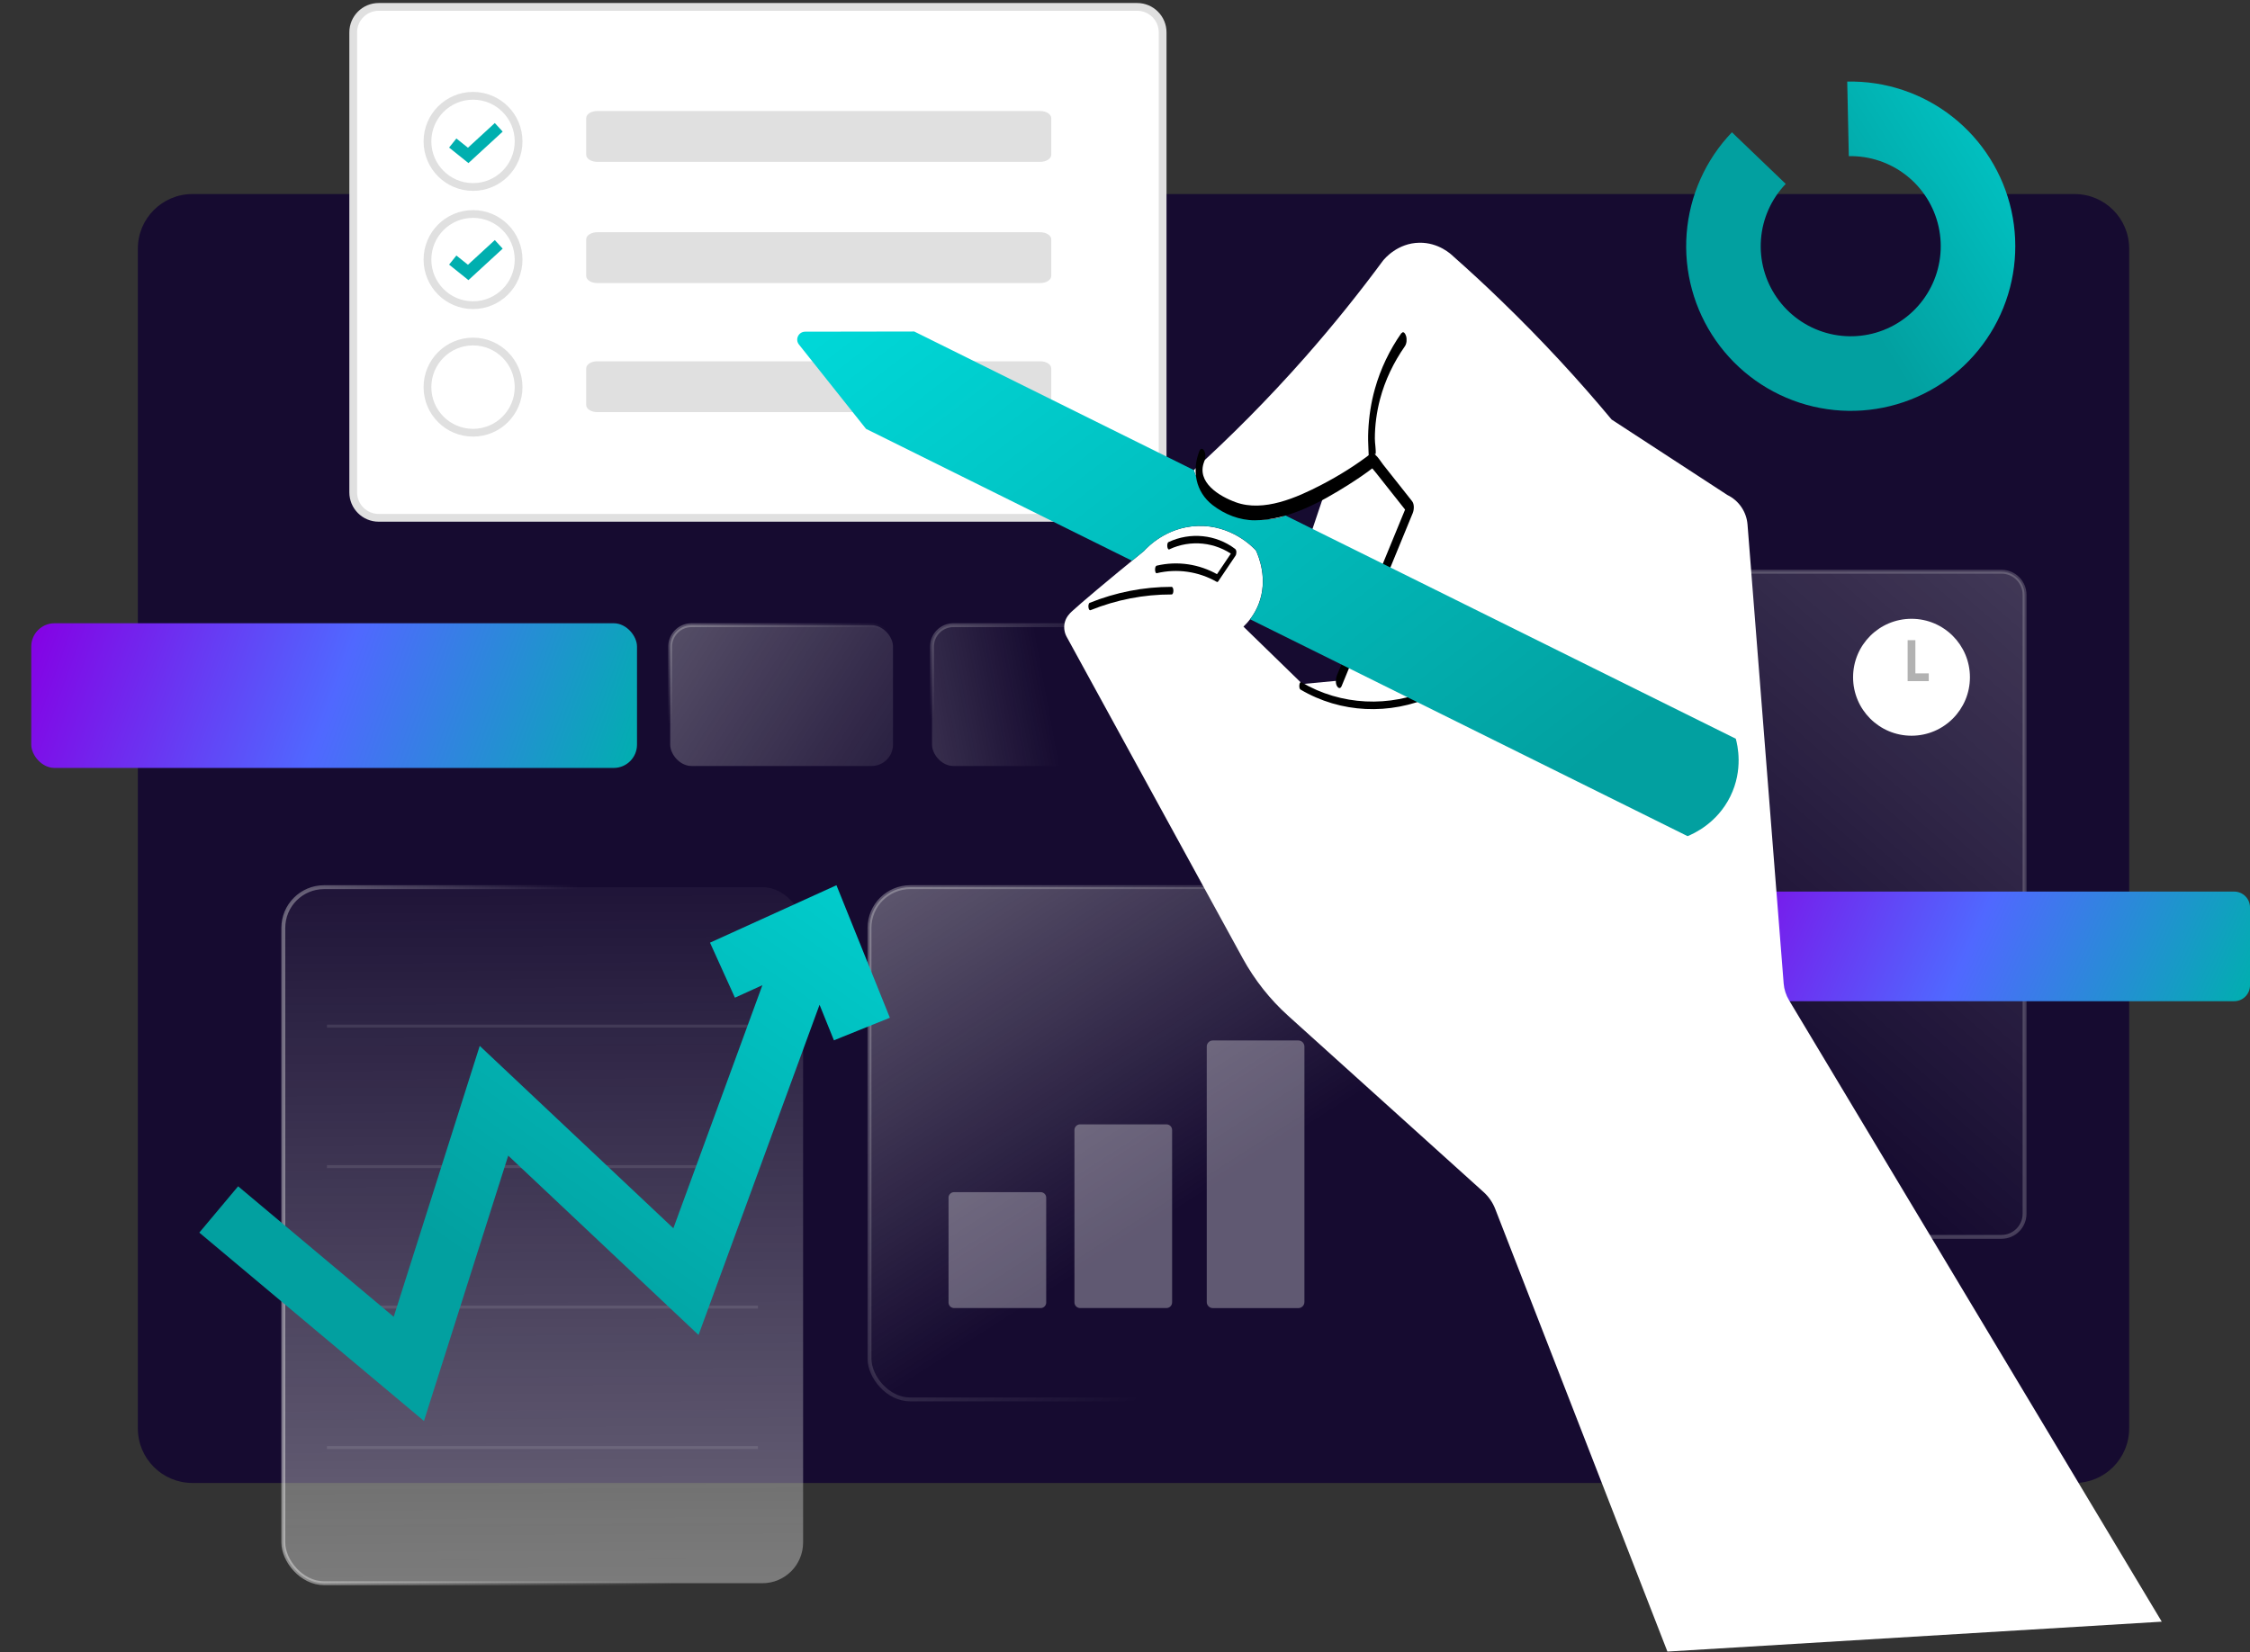 <svg width="580" height="426" viewBox="0 0 580 426" fill="none" xmlns="http://www.w3.org/2000/svg">
<rect x="0" y="0" width="580" height="426" fill="#333333" stroke="none"/>
<path d="M534.801 50.035H49.587C41.828 50.035 35.537 56.33 35.537 64.096V368.303C35.537 376.069 41.828 382.364 49.587 382.364H534.801C542.56 382.364 548.851 376.069 548.851 368.303V64.096C548.851 56.33 542.56 50.035 534.801 50.035Z" fill="#160B30"/>
<rect x="8.059" y="160.699" width="156.146" height="37.303" rx="6" fill="url(#paint0_linear_5378_3667)"/>
<rect x="172.765" y="161.199" width="57.429" height="36.303" rx="5.5" fill="url(#paint1_linear_5378_3667)" stroke="url(#paint2_linear_5378_3667)"/>
<rect x="240.26" y="161.199" width="57.429" height="36.303" rx="5.5" fill="url(#paint3_linear_5378_3667)" stroke="url(#paint4_linear_5378_3667)"/>
<path opacity="0.24" d="M515.943 147.42H396.199C392.917 147.42 390.256 150.083 390.256 153.368V312.962C390.256 316.247 392.917 318.91 396.199 318.91H515.943C519.225 318.91 521.887 316.247 521.887 312.962V153.368C521.887 150.083 519.225 147.42 515.943 147.42Z" fill="url(#paint5_linear_5378_3667)" stroke="#DDDDDD" stroke-miterlimit="10"/>
<path d="M492.744 189.697C501.062 189.697 507.805 182.948 507.805 174.624C507.805 166.299 501.062 159.55 492.744 159.55C484.426 159.55 477.683 166.299 477.683 174.624C477.683 182.948 484.426 189.697 492.744 189.697Z" fill="white"/>
<path d="M492.744 165.063V174.624H497.194" fill="white"/>
<path d="M492.744 165.063V174.624H497.194" stroke="#B2B2B2" stroke-width="2" stroke-miterlimit="10"/>
<path d="M575.923 229.887H439.687C437.436 229.887 435.611 231.714 435.611 233.967V254.07C435.611 256.323 437.436 258.15 439.687 258.15H575.923C578.175 258.15 580 256.323 580 254.07V233.967C580 231.714 578.175 229.887 575.923 229.887Z" fill="url(#paint6_linear_5378_3667)"/>
<path d="M299.701 126.943V8.35C299.701 4.721 296.762 1.779 293.135 1.779L97.618 1.779C93.992 1.779 91.052 4.721 91.052 8.35V126.943C91.052 130.572 93.992 133.514 97.618 133.514H293.135C296.762 133.514 299.701 130.572 299.701 126.943Z" fill="white" stroke="#E0E0E0" stroke-width="2" stroke-miterlimit="10"/>
<path d="M121.937 48.213C128.425 48.213 133.684 42.95 133.684 36.457C133.684 29.964 128.425 24.7 121.937 24.7C115.449 24.7 110.19 29.964 110.19 36.457C110.19 42.95 115.449 48.213 121.937 48.213Z" fill="white" stroke="#E0E0E0" stroke-width="2" stroke-miterlimit="10"/>
<path d="M121.937 78.687C128.425 78.687 133.684 73.423 133.684 66.93C133.684 60.437 128.425 55.174 121.937 55.174C115.449 55.174 110.19 60.437 110.19 66.93C110.19 73.423 115.449 78.687 121.937 78.687Z" fill="white" stroke="#E0E0E0" stroke-width="2" stroke-miterlimit="10"/>
<path d="M121.937 111.574C128.425 111.574 133.684 106.31 133.684 99.817C133.684 93.325 128.425 88.061 121.937 88.061C115.449 88.061 110.19 93.325 110.19 99.817C110.19 106.31 115.449 111.574 121.937 111.574Z" fill="white" stroke="#E0E0E0" stroke-width="2" stroke-miterlimit="10"/>
<path d="M268.132 93.15H153.967C152.389 93.15 151.109 93.969 151.109 94.978V104.428C151.109 105.438 152.389 106.257 153.967 106.257H268.132C269.71 106.257 270.99 105.438 270.99 104.428V94.978C270.99 93.969 269.71 93.15 268.132 93.15Z" fill="#E0E0E0"/>
<path d="M268.132 28.625H153.967C152.389 28.625 151.109 29.444 151.109 30.453V39.903C151.109 40.913 152.389 41.732 153.967 41.732H268.132C269.71 41.732 270.99 40.913 270.99 39.903V30.453C270.99 29.444 269.71 28.625 268.132 28.625Z" fill="#E0E0E0"/>
<path d="M268.132 59.879H153.967C152.389 59.879 151.109 60.698 151.109 61.708V71.158C151.109 72.167 152.389 72.986 153.967 72.986H268.132C269.71 72.986 270.99 72.167 270.99 71.158V61.708C270.99 60.698 269.71 59.879 268.132 59.879Z" fill="#E0E0E0"/>
<path d="M116.709 67.055C118.032 68.114 119.37 69.173 120.692 70.247C123.322 67.833 125.936 65.42 128.565 63.006" stroke="#00AFAF" stroke-width="3" stroke-miterlimit="10"/>
<path d="M116.709 36.877C118.032 37.936 119.37 38.995 120.692 40.069C123.322 37.656 125.936 35.242 128.565 32.828" stroke="#00AFAF" stroke-width="3" stroke-miterlimit="10"/>
<rect x="224.142" y="228.749" width="133.991" height="132.082" rx="10.5" fill="url(#paint7_linear_5378_3667)" stroke="url(#paint8_linear_5378_3667)"/>
<path opacity="0.32" d="M269.687 335.852V308.804C269.687 308.021 269.053 307.387 268.272 307.387H245.929C245.147 307.387 244.513 308.021 244.513 308.804V335.852C244.513 336.634 245.147 337.269 245.929 337.269H268.272C269.053 337.269 269.687 336.634 269.687 335.852Z" fill="white"/>
<path opacity="0.32" d="M302.144 335.805V291.364C302.144 290.555 301.489 289.9 300.681 289.9H278.432C277.624 289.9 276.969 290.555 276.969 291.364V335.805C276.969 336.614 277.624 337.269 278.432 337.269H300.681C301.489 337.269 302.144 336.614 302.144 335.805Z" fill="white"/>
<path opacity="0.32" d="M336.25 335.712V269.844C336.25 268.975 335.546 268.271 334.678 268.271H312.646C311.778 268.271 311.075 268.975 311.075 269.844V335.712C311.075 336.581 311.778 337.285 312.646 337.285H334.678C335.546 337.285 336.25 336.581 336.25 335.712Z" fill="white"/>
<rect x="73.032" y="228.749" width="133.991" height="179.468" rx="10.5" fill="url(#paint9_linear_5378_3667)" stroke="url(#paint10_linear_5378_3667)"/>
<path opacity="0.1" d="M84.284 264.581H195.377" stroke="white" stroke-width="0.77" stroke-miterlimit="10"/>
<path opacity="0.1" d="M84.284 300.8H195.377" stroke="white" stroke-width="0.77" stroke-miterlimit="10"/>
<path opacity="0.1" d="M84.284 337.02H195.377" stroke="white" stroke-width="0.77" stroke-miterlimit="10"/>
<path opacity="0.1" d="M84.284 373.24H195.377" stroke="white" stroke-width="0.77" stroke-miterlimit="10"/>
<path d="M229.39 262.413L215.62 228.249L183.024 243.057L189.449 257.243L196.529 254.02L173.579 316.695L123.665 269.669L101.493 339.523L61.382 305.873L51.377 317.817L109.289 366.384L131.009 297.963L180.067 344.21L211.263 259.065L214.967 268.237L229.39 262.413Z" fill="url(#paint11_linear_5378_3667)"/>
<path d="M446.449 34.107C439.658 41.198 435.535 50.427 434.781 60.22C434.026 70.013 436.688 79.765 442.313 87.814C447.938 95.864 456.178 101.712 465.628 104.362C475.078 107.013 485.154 106.303 494.14 102.352C503.125 98.401 510.464 91.454 514.905 82.695C519.347 73.936 520.616 63.907 518.498 54.317C516.379 44.726 511.003 36.167 503.285 30.099C495.568 24.031 485.987 20.828 476.175 21.037L476.583 40.265C481.951 40.151 487.191 41.903 491.413 45.222C495.634 48.541 498.575 53.223 499.734 58.469C500.893 63.715 500.198 69.201 497.769 73.992C495.339 78.783 491.325 82.583 486.41 84.744C481.495 86.905 475.983 87.293 470.814 85.844C465.645 84.394 461.138 81.195 458.061 76.792C454.985 72.389 453.528 67.055 453.941 61.698C454.353 56.341 456.609 51.293 460.324 47.414L446.449 34.107Z" fill="url(#paint12_linear_5378_3667)"/>
<path d="M379.8 114.548C367.881 116.168 355.963 117.787 344.045 119.407C340.217 130.758 336.405 142.11 332.578 153.462C341.462 160.189 350.362 166.916 359.246 173.642L386.319 152.621L379.784 114.548H379.8Z" fill="white"/>
<path d="M353.863 118.612C346.036 123.517 338.226 128.423 330.4 133.328C329.31 133.639 321.469 135.71 314.529 130.758C309.892 127.457 308.243 122.863 307.73 121.213C316.925 112.866 326.665 103.181 336.499 92.016C343.998 83.498 350.626 75.168 356.477 67.242C356.928 66.681 360.258 62.664 365.906 62.586C370.853 62.523 374.043 65.529 374.65 66.121C378.711 69.718 382.803 73.486 386.91 77.472C397.646 87.843 407.122 98.182 415.446 108.179C425.404 114.673 435.346 121.166 445.304 127.644C448.276 129.092 450.205 131.988 450.47 135.212L459.79 253.587C459.914 255.113 460.381 256.592 461.175 257.9C493.195 311.311 525.232 364.722 557.252 418.132C514.776 420.702 472.299 423.271 429.823 425.84C415.026 387.814 400.245 349.773 385.448 311.747C384.794 310.05 383.752 308.539 382.398 307.325L332.064 261.918C327.365 257.682 323.413 252.668 320.364 247.125L274.962 164.191C274.355 163.085 274.2 161.839 274.433 160.671C274.76 159.114 275.802 158.102 276.3 157.65C278.463 155.642 285.356 149.802 294.862 142.094C295.718 141.145 300.619 135.897 308.694 135.617C317.439 135.305 322.947 141.067 323.74 141.923C324.363 143.262 326.977 149.273 324.44 155.766C323.367 158.507 321.733 160.422 320.535 161.574C325.607 166.511 330.664 171.431 335.736 176.368C339.751 175.994 341.198 175.854 345.212 175.48C351.327 160.609 357.426 145.754 363.541 130.883C360.32 126.787 357.084 122.708 353.863 118.612Z" fill="white"/>
<path d="M361.253 85.881C358.188 90.256 355.87 95.099 354.423 100.253C353.427 103.773 352.882 107.416 352.711 111.076C352.634 112.711 352.665 114.346 352.758 115.981C352.836 117.164 352.758 118.69 353.194 119.811C353.52 120.621 354.205 121.291 354.734 121.96L358.048 126.149C359.744 128.298 361.44 130.431 363.136 132.58L362.965 129.528C356.85 144.399 350.751 159.254 344.636 174.125C344.325 174.888 344.2 176.134 344.636 176.881C344.994 177.489 345.523 177.675 345.85 176.881C351.964 162.01 358.064 147.155 364.178 132.284C364.521 131.443 364.614 129.995 364.007 129.232C362.591 127.441 361.176 125.651 359.76 123.86L356.554 119.811C355.932 119.017 355.31 117.943 354.547 117.273C354.532 117.258 354.361 117.024 354.361 117.024C354.859 116.775 354.501 118.285 354.61 117.164C354.734 115.856 354.407 114.408 354.407 113.084C354.407 109.659 354.874 106.233 355.745 102.916C357.037 98.027 359.246 93.433 362.14 89.291C362.638 88.59 362.7 87.422 362.451 86.628C362.311 86.177 361.813 85.18 361.284 85.927L361.253 85.881Z" fill="black"/>
<path d="M301.46 141.627C306.905 139.073 313.362 139.743 318.17 143.371L318.061 141.596C316.568 143.807 315.074 146.034 313.58 148.245L313.907 148.152C309.146 145.427 303.529 144.586 298.177 145.847C297.539 146.003 297.679 147.918 298.177 147.794C303.451 146.548 308.959 147.342 313.674 150.036C313.798 150.098 313.922 150.036 314 149.942C315.494 147.731 316.988 145.505 318.481 143.293C318.777 142.857 318.839 141.861 318.372 141.518C313.44 137.781 306.796 137.143 301.211 139.774C300.682 140.023 300.853 141.923 301.444 141.658L301.46 141.627Z" fill="black"/>
<path d="M302.004 151.313C294.753 151.313 287.596 152.73 280.89 155.439C280.361 155.657 280.501 157.573 281.123 157.323C287.767 154.645 294.847 153.259 302.019 153.275C302.626 153.275 302.626 151.328 302.019 151.328L302.004 151.313Z" fill="black"/>
<path d="M335.223 177.785C345.632 183.935 358.266 184.434 369.266 179.529C369.795 179.295 369.64 177.38 369.033 177.644C358.188 182.472 345.71 181.958 335.456 175.9C334.927 175.589 334.709 177.473 335.223 177.785Z" fill="black"/>
<path d="M447.451 190.475C447.871 192.017 449.443 198.432 446.035 205.346C442.597 212.338 436.482 214.985 435.02 215.592C405.846 201.126 376.688 186.66 347.515 172.194L322.247 159.675C323.04 158.631 323.849 157.339 324.471 155.751C327.008 149.257 324.394 143.262 323.756 141.908C322.962 141.051 317.454 135.29 308.71 135.601C300.635 135.897 295.749 141.129 294.878 142.079C293.82 142.935 292.793 143.776 291.813 144.586L223.243 110.577C217.486 103.337 211.714 96.096 205.957 88.84C204.884 87.5 205.848 85.523 207.56 85.523C216.926 85.507 226.309 85.492 235.675 85.476C259.699 97.388 283.722 109.301 307.745 121.213C308.259 122.863 309.908 127.457 314.545 130.758C321.484 135.71 329.326 133.639 330.415 133.328C330.68 133.172 330.929 133.001 331.193 132.829L363.805 148.993L447.451 190.475Z" fill="url(#paint13_linear_5378_3667)"/>
<path d="M309.192 116.246C307.185 121.337 308.197 126.819 312.584 130.229C315.68 132.627 319.539 134.168 323.476 134.153C332.064 134.122 340.575 129.435 347.639 124.966C349.848 123.564 352.027 122.1 354.096 120.497C355.061 119.749 354.516 116.059 353.645 116.744C349.584 119.905 345.15 122.661 340.591 125.028C334.289 128.298 325.747 132.097 318.59 129.513C314.311 127.971 308.305 124.343 310.421 119.002C310.733 118.223 310.873 117.009 310.421 116.246C310.079 115.654 309.535 115.451 309.208 116.246H309.192Z" fill="black"/>
<defs>
<linearGradient id="paint0_linear_5378_3667" x1="8.059" y1="160.699" x2="158.047" y2="215.01" gradientUnits="userSpaceOnUse">
<stop offset="0" stop-color="#8500E4"/>
<stop offset="0.5" stop-color="#5068FF"/>
<stop offset="1" stop-color="#00AFAF"/>
</linearGradient>
<linearGradient id="paint1_linear_5378_3667" x1="-3.526" y1="59.375" x2="250.455" y2="221.511" gradientUnits="userSpaceOnUse">
<stop stop-color="#D9D9D9"/>
<stop offset="1" stop-color="#D9D9D9" stop-opacity="0"/>
</linearGradient>
<linearGradient id="paint2_linear_5378_3667" x1="109.302" y1="138.015" x2="137.298" y2="202.153" gradientUnits="userSpaceOnUse">
<stop stop-color="#E0E0E0"/>
<stop offset="1" stop-color="#E0E0E0" stop-opacity="0"/>
</linearGradient>
<linearGradient id="paint3_linear_5378_3667" x1="105.777" y1="328.061" x2="291.195" y2="293.896" gradientUnits="userSpaceOnUse">
<stop stop-color="#D9D9D9"/>
<stop offset="1" stop-color="#D9D9D9" stop-opacity="0"/>
</linearGradient>
<linearGradient id="paint4_linear_5378_3667" x1="157.154" y1="128.941" x2="190.897" y2="206.731" gradientUnits="userSpaceOnUse">
<stop stop-color="#E0E0E0"/>
<stop offset="1" stop-color="#E0E0E0" stop-opacity="0"/>
</linearGradient>
<linearGradient id="paint5_linear_5378_3667" x1="547.52" y1="114.322" x2="426.018" y2="254.366" gradientUnits="userSpaceOnUse">
<stop stop-color="white"/>
<stop offset="1" stop-color="white" stop-opacity="0"/>
</linearGradient>
<linearGradient id="paint6_linear_5378_3667" x1="435.611" y1="229.887" x2="566.856" y2="287.89" gradientUnits="userSpaceOnUse">
<stop offset="0" stop-color="#8500E4"/>
<stop offset="0.5" stop-color="#5068FF"/>
<stop offset="1" stop-color="#00AFAF"/>
</linearGradient>
<linearGradient id="paint7_linear_5378_3667" x1="43.318" y1="118.859" x2="206.731" y2="374.101" gradientUnits="userSpaceOnUse">
<stop stop-color="#D9D9D9"/>
<stop offset="1" stop-color="#D9D9D9" stop-opacity="0"/>
</linearGradient>
<linearGradient id="paint8_linear_5378_3667" x1="-3.022" y1="112.81" x2="306.928" y2="342.947" gradientUnits="userSpaceOnUse">
<stop stop-color="#E0E0E0"/>
<stop offset="1" stop-color="#E0E0E0" stop-opacity="0"/>
</linearGradient>
<linearGradient id="paint9_linear_5378_3667" x1="135.998" y1="670.345" x2="133.98" y2="206.572" gradientUnits="userSpaceOnUse">
<stop stop-color="#D9D9D9"/>
<stop offset="1" stop-color="#D9D9D9" stop-opacity="0"/>
</linearGradient>
<linearGradient id="paint10_linear_5378_3667" x1="-22.666" y1="354.274" x2="162.7" y2="329.108" gradientUnits="userSpaceOnUse">
<stop stop-color="#E0E0E0"/>
<stop offset="1" stop-color="#E0E0E0" stop-opacity="0"/>
</linearGradient>
<linearGradient id="paint11_linear_5378_3667" x1="140.209" y1="338.894" x2="249.264" y2="186.542" gradientUnits="userSpaceOnUse">
<stop stop-color="#02A0A0"/>
<stop offset="1" stop-color="#00DDDD"/>
</linearGradient>
<linearGradient id="paint12_linear_5378_3667" x1="465.254" y1="57.227" x2="547.086" y2="6.04" gradientUnits="userSpaceOnUse">
<stop stop-color="#02A0A0"/>
<stop offset="1" stop-color="#00DDDD"/>
</linearGradient>
<linearGradient id="paint13_linear_5378_3667" x1="404.992" y1="200.088" x2="263.724" y2="17.69" gradientUnits="userSpaceOnUse">
<stop stop-color="#02A0A0"/>
<stop offset="1" stop-color="#00DDDD"/>
</linearGradient>
</defs>
</svg>
